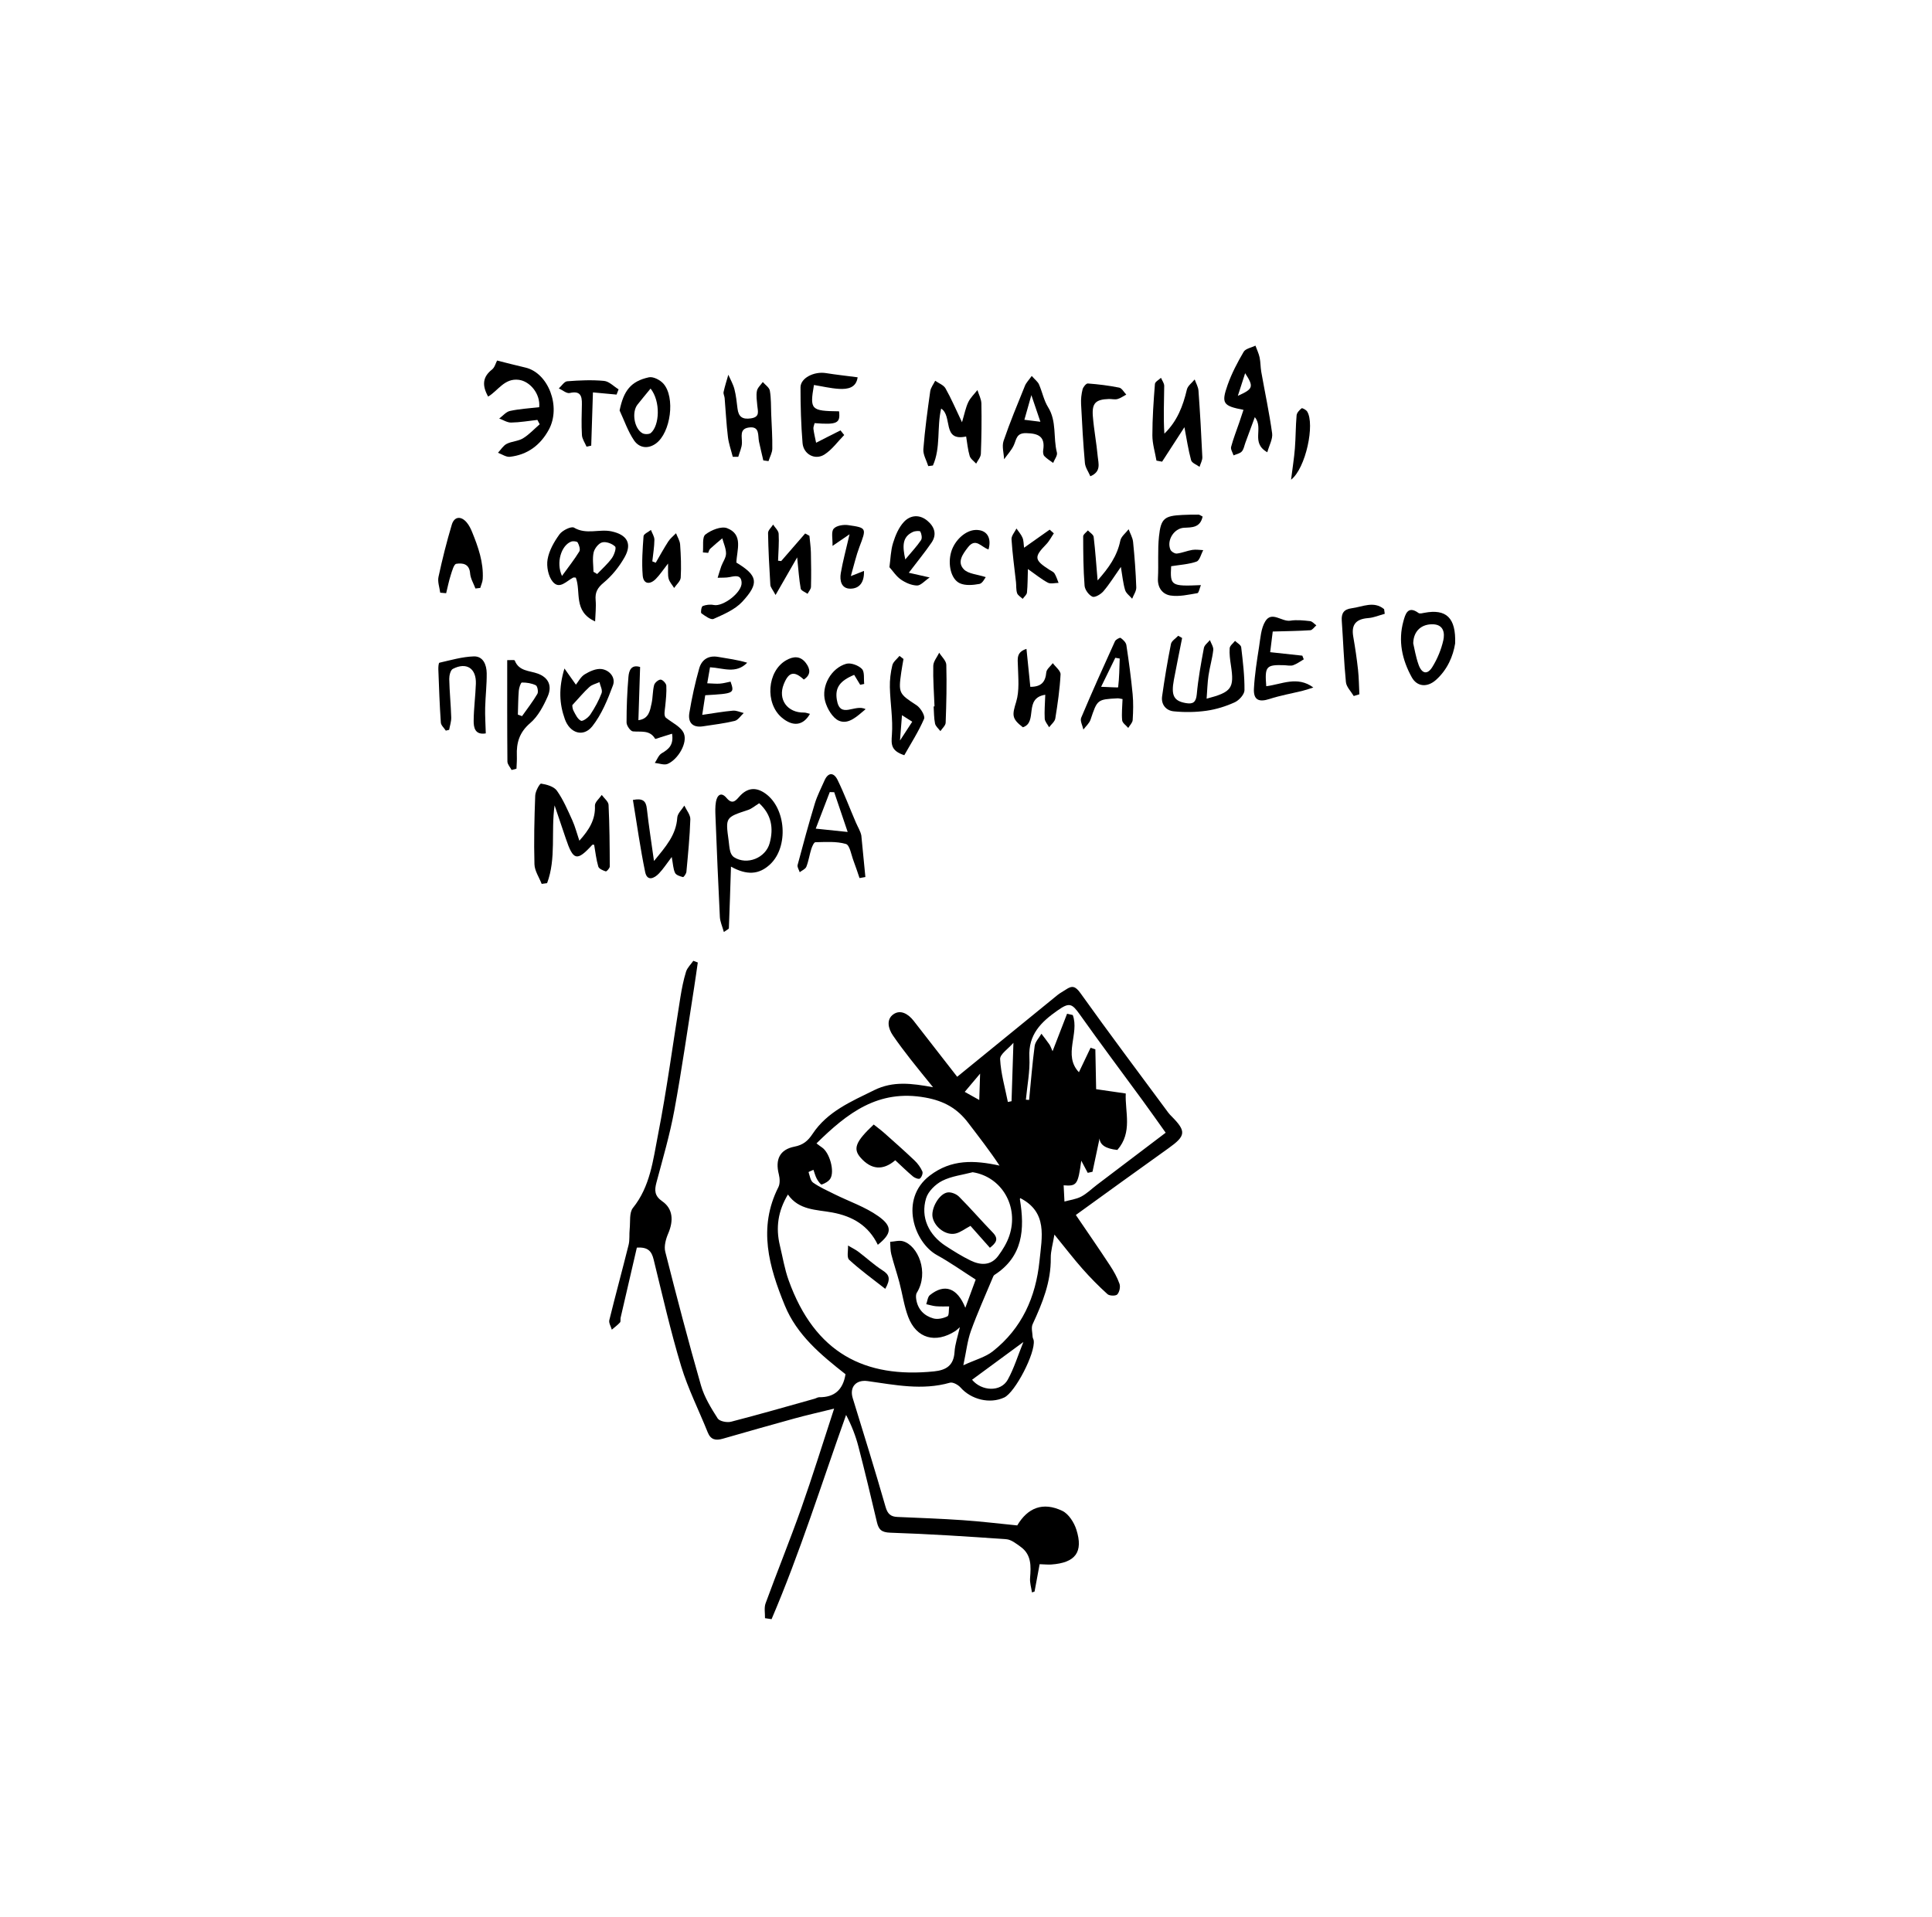 <?xml version="1.0" encoding="UTF-8"?> <svg xmlns="http://www.w3.org/2000/svg" id="_Слой_1" data-name="Слой 1" viewBox="0 0 778 772"> <path d="M340.48,553.48c-9.91-7.79-19.56-15.78-24.45-27.72-6.35-15.5-10.89-31.22-2.58-47.63,.72-1.42,.58-3.56,.17-5.2-1.5-5.93,.35-9.94,6.3-11.11,3.48-.68,5.41-2.3,7.28-5.12,5.97-9.02,15.52-13.04,24.81-17.62,7.59-3.75,15.05-2.77,23.72-1.19-3.38-4.19-6.27-7.67-9.04-11.23-2.45-3.15-4.87-6.33-7.12-9.62-1.94-2.83-2.73-6.47,.2-8.53,2.86-2.01,5.98-.14,8.12,2.6,5.96,7.67,11.93,15.34,17.56,22.57,13.27-10.82,26.84-21.9,40.43-32.95,1.02-.83,2.24-1.42,3.33-2.17,2.5-1.7,3.83-1.42,5.86,1.41,11.57,16.2,23.53,32.13,35.37,48.14,.39,.53,.86,1.02,1.33,1.49,6.03,6.06,5.78,7.87-1.24,12.87-12.4,8.83-24.72,17.79-37.3,26.87,4.71,6.93,9.29,13.54,13.7,20.26,1.54,2.34,2.96,4.84,3.88,7.47,.43,1.23-.02,3.34-.9,4.28-.62,.66-3.13,.6-3.92-.11-3.56-3.22-6.94-6.65-10.12-10.25-3.61-4.09-6.93-8.43-11.27-13.76-.66,4.01-1.5,6.7-1.47,9.37,.14,9.66-3.35,18.21-7.3,26.73-.65,1.4-.08,3.39,0,5.11,.02,.48,.36,.93,.43,1.42,.76,5.06-7.48,20.97-11.89,23-5.81,2.68-13.28,.82-17.57-4.03-.97-1.1-3.1-2.27-4.27-1.94-11.16,3.2-22.16,.88-33.16-.65-4.64-.64-7.37,2.39-5.98,6.89,4.49,14.58,9.02,29.15,13.23,43.82,.81,2.8,2.06,3.89,4.72,4.01,8.79,.39,17.58,.69,26.36,1.3,7.27,.5,14.52,1.38,21.93,2.11,4.24-7.14,10.36-9.58,18.15-5.86,2.55,1.22,4.74,4.67,5.66,7.56,2.89,9.09-.4,13.36-10.13,14.05-1.29,.09-2.6-.07-4.66-.13-.65,3.48-1.35,7.25-2.05,11.02-.35,.12-.7,.23-1.04,.35-.28-1.94-.92-3.91-.76-5.81,.38-4.78,.6-9.43-3.85-12.6-1.76-1.26-3.76-2.88-5.75-3.02-15.55-1.11-31.12-2.11-46.7-2.63-3.52-.12-4.66-1.24-5.37-4.21-2.4-10.19-4.83-20.37-7.46-30.5-1.11-4.29-2.73-8.45-4.96-12.72-9.87,27.64-18.56,55.48-30.01,82.26-.88-.13-1.77-.27-2.65-.4,.05-2-.41-4.2,.24-5.98,4.68-12.8,9.82-25.44,14.37-38.29,4.54-12.84,8.56-25.87,13.23-40.13-6.03,1.49-11.08,2.62-16.05,3.99-9.62,2.64-19.22,5.39-28.81,8.14-2.76,.79-4.82,.47-6.03-2.55-3.57-8.91-7.95-17.56-10.72-26.7-4.27-14.14-7.54-28.58-11.07-42.94-.79-3.2-2.15-5.11-6.76-4.78-2.14,9.22-4.34,18.7-6.53,28.2-.15,.64,.1,1.54-.26,1.94-.98,1.08-2.18,1.94-3.29,2.9-.36-1.28-1.28-2.71-1.01-3.83,2.49-10.13,5.25-20.2,7.77-30.33,.5-2.03,.21-4.25,.43-6.36,.31-2.9-.24-6.59,1.32-8.53,6.95-8.62,8.08-19.18,10.05-29.24,3.61-18.43,6.06-37.08,9.06-55.63,.56-3.45,1.23-6.9,2.26-10.23,.5-1.62,1.93-2.95,2.94-4.41,.6,.23,1.2,.45,1.8,.68-.48,3.3-.93,6.61-1.45,9.91-2.62,16.56-4.96,33.17-8,49.65-1.8,9.78-4.62,19.39-7.19,29.02-.86,3.22-.8,5.42,2.35,7.61,4.27,2.96,4.61,7.75,2.38,12.95-.96,2.24-1.75,5.12-1.19,7.35,4.56,18.01,9.26,36,14.38,53.85,1.35,4.7,4.06,9.11,6.73,13.29,.74,1.16,3.74,1.75,5.38,1.33,11.26-2.9,22.43-6.13,33.62-9.26,.64-.18,1.27-.61,1.89-.61,6.03,.06,9.54-2.88,10.57-9.19Zm46.03-18.94c-.78,.68-1.22,1.16-1.75,1.51-8.04,5.18-15.74,3.05-19.04-5.69-1.68-4.44-2.32-9.27-3.55-13.89-1.01-3.8-2.29-7.52-3.26-11.33-.41-1.59-.32-3.32-.45-4.98,1.72-.11,3.56-.68,5.13-.25,6.02,1.65,10.69,12.55,5.6,20.77-.42,.68-.36,1.78-.23,2.64,.62,4.05,3.2,6.65,6.92,7.69,1.71,.48,3.99-.04,5.64-.85,.71-.35,.5-2.59,.7-3.98-1.77-.02-3.55,.07-5.31-.08-1.32-.12-2.61-.54-3.92-.83,.47-1.25,.58-2.95,1.48-3.67,5.91-4.74,11.02-2.94,14.26,5.11,1.49-4.05,2.89-7.86,4.17-11.35-5.3-3.38-10.27-6.93-15.58-9.85-9.19-5.06-15.29-22.54-2.93-32.01,8.74-6.69,17.96-6.24,28.11-4.05-3.98-6.02-8.34-11.61-12.63-17.24-4.38-5.76-9.65-8.79-17.24-10.16-19.02-3.45-31.43,6.26-43.84,18.46,1.14,.85,1.62,1.25,2.15,1.59,3.09,1.97,5.31,9.67,3.39,12.66-.71,1.09-2.16,1.88-3.44,2.32-.37,.12-1.48-1.39-1.97-2.3-.6-1.13-.91-2.41-1.35-3.62-.69,.31-2,.83-1.97,.91,.49,1.48,.75,3.48,1.84,4.25,2.67,1.87,5.71,3.22,8.65,4.68,5.89,2.92,12.3,5.07,17.59,8.82,5.9,4.18,5.38,7.06-.19,11.53-3.74-7.7-10.05-11.48-18.37-13.02-6.32-1.17-13.41-.85-17.83-7.23-4.04,6.69-4.95,13.42-3.24,20.53,1.13,4.68,1.9,9.49,3.52,13.99,10.58,29.49,30.84,39.53,58.53,36.72,4.86-.49,7.94-2.34,8.28-7.79,.2-3.24,1.34-6.42,2.14-10Zm43.19-126.25c.76,.17,1.52,.34,2.29,.52,2.78,7.42-4.02,16.15,2.48,23.04,1.58-3.31,3.14-6.58,4.7-9.86,.64,.21,1.28,.42,1.92,.63,.11,5.54,.22,11.07,.32,16.06,4.51,.66,7.85,1.14,11.92,1.73-.34,7.41,2.84,15.63-3.38,22.74q-6.95-.71-7.16-4.65c-.75,3.54-1.8,8.49-2.85,13.44l-1.92,.43c-.99-1.86-1.97-3.71-2.6-4.89-1.33,9.62-1.76,10.34-7.1,9.92,.11,2.23,.22,4.38,.33,6.53,2.26-.63,4.71-.92,6.74-1.99,2.31-1.22,4.25-3.16,6.36-4.76,9.05-6.87,18.11-13.73,27.66-20.97-3.27-4.58-6.3-8.9-9.41-13.15-8.4-11.49-16.95-22.87-25.18-34.48-3.24-4.58-4.3-4.86-8.96-1.6-6.64,4.65-11.81,9.7-11.33,18.84,.29,5.66-.89,11.39-1.41,17.09,.43,.03,.87,.06,1.3,.09,.71-7.24,1.27-14.49,2.23-21.7,.23-1.74,1.78-3.3,2.73-4.95,1.08,1.43,2.19,2.83,3.21,4.31,.44,.64,.67,1.42,1.27,2.73,2.11-5.44,3.98-10.27,5.85-15.11Zm-18.84,74.24s-.19,.27-.15,.55c1.97,11.95,1.27,22.99-10.25,30.4-.37,.23-.56,.79-.75,1.24-2.95,7.09-6.13,14.1-8.73,21.32-1.42,3.95-1.86,8.26-3.05,13.83,4.87-2.24,8.88-3.27,11.85-5.61,11.7-9.24,17.33-21.76,18.82-36.46,.99-9.69,3.32-19.57-7.76-25.26Zm-19.17-10.41c-4.12,1.09-8.54,1.57-12.26,3.46-2.73,1.38-5.67,4.25-6.51,7.06-2.29,7.63,1.04,14.76,7.99,19.24,3.21,2.07,6.47,4.12,9.9,5.79,4.04,1.97,8.2,2.17,11.19-1.89,1.81-2.45,3.48-5.19,4.44-8.05,3.99-11.87-3.12-23.79-14.75-25.61Zm20.41,68.39c-7.53,5.54-14.11,10.37-20.66,15.19,3.83,4.64,11.56,5.06,14.38-.03,2.52-4.55,4.05-9.65,6.28-15.15Zm-6.24-96.68c.49-.1,.99-.21,1.48-.31,.25-7.62,.49-15.23,.76-23.52-2.08,2.42-5.46,4.58-5.36,6.56,.29,5.79,1.98,11.52,3.12,17.27Zm-11.18-11.42c-2.53,3-4.11,4.88-6.19,7.35,2.29,1.28,3.96,2.22,5.85,3.27,.11-3.54,.2-6.28,.34-10.61Z"></path> <path d="M223.33,324.35c-1.51,10.67,.72,21.33-3.02,31.35-.73,.1-1.46,.2-2.18,.3-1.02-2.63-2.83-5.24-2.91-7.9-.26-9.22-.04-18.47,.31-27.69,.06-1.72,1.81-4.89,2.37-4.8,2.26,.35,5.16,1.16,6.35,2.84,2.56,3.61,4.34,7.8,6.19,11.87,1.15,2.52,1.83,5.25,2.86,8.28,3.9-4.34,6.53-8.46,6.27-14.11-.06-1.4,1.78-2.88,2.75-4.32,.95,1.33,2.67,2.63,2.74,4,.4,8.25,.46,16.52,.49,24.79,0,.71-1.28,2.1-1.6,2-1.13-.36-2.75-1.03-3.02-1.93-.84-2.83-1.15-5.81-1.67-8.77-.15,0-.61-.15-.75,0-6.19,6.77-7.68,6.41-10.68-2.57-1.49-4.45-3-8.89-4.51-13.33Z"></path> <path d="M239.65,250.29c-8.92-4.07-5.58-11.86-7.77-17.64-.44-.01-.81-.14-1.06-.02-2.66,1.32-5.5,4.96-8.24,1.66-1.8-2.17-2.57-6.16-2.07-9.03,.62-3.56,2.64-7.1,4.82-10.09,1.15-1.57,4.72-3.31,5.82-2.66,4.96,2.95,10.17,.44,15.1,1.5,6.27,1.35,8.38,4.91,5.27,10.42-2.16,3.82-5.08,7.47-8.44,10.25-2.53,2.1-3.49,3.92-3.22,7.03,.24,2.83-.11,5.7-.21,8.56Zm-.65-19.99c.49,.3,.98,.6,1.47,.89,1.99-2.09,4.2-4.02,5.89-6.34,.96-1.31,1.93-4.14,1.34-4.73-1.2-1.19-3.65-2.08-5.21-1.67-1.45,.38-3.08,2.46-3.44,4.06-.55,2.47-.09,5.17-.06,7.78Zm-12.7,1.67c2.59-3.58,4.99-6.6,6.99-9.87,.49-.81-.08-2.57-.67-3.62-.27-.48-1.88-.63-2.65-.33-3.94,1.54-6.15,8.43-3.66,13.82Z"></path> <path d="M294.36,349.06c-.29,8.98-.53,16.89-.85,24.8-.01,.3-.72,.57-2.02,1.51-.64-2.32-1.52-4.18-1.61-6.08-.68-13.44-1.22-26.9-1.76-40.35-.08-1.99-.16-4.03,.18-5.98,.47-2.7,2.07-4.19,4.29-1.56,2.21,2.62,3.52,1.29,5.04-.46,3.11-3.59,6.62-4.15,10.55-1.37,8.4,5.93,9.43,21.5,1.96,28.53-4.49,4.22-9.39,4.48-15.77,.95Zm11.34-25.53c-1.7,1.05-2.97,2.19-4.45,2.68-9.11,3.01-9.13,2.96-7.84,12.31,.2,1.48,.27,2.99,.66,4.42,.23,.85,.77,1.84,1.48,2.29,5.22,3.36,12.78,.37,14.4-5.69,1.62-6.02,.74-11.46-4.24-16.03Z"></path> <path d="M500.75,165.07c-8.24-1.58-9.03-2.57-6.41-10.01,1.64-4.65,3.97-9.1,6.47-13.36,.77-1.31,3.12-1.68,4.75-2.49,.58,1.59,1.33,3.13,1.68,4.77,.4,1.9,.33,3.9,.67,5.82,1.46,8.25,3.23,16.45,4.37,24.73,.31,2.27-1.17,4.79-1.95,7.62-6.82-3.89-1.31-9.59-5.02-14.15-1.39,3.77-2.59,7.04-3.8,10.31-.45,1.21-.65,2.66-1.46,3.54-.76,.83-2.18,1.06-3.31,1.56-.36-1.15-1.24-2.44-.98-3.43,.89-3.35,2.19-6.6,3.31-9.89,.56-1.64,1.1-3.3,1.67-5.02Zm-2.28-5.65c6.25-2.78,6.47-3.65,2.94-9.11-.98,3.03-1.78,5.52-2.94,9.11Z"></path> <path d="M216.41,169.12c-3.52,.39-7.04,1.01-10.57,1.07-1.59,.03-3.2-1.05-4.81-1.62,1.44-1.06,2.75-2.71,4.34-3.06,3.86-.83,7.84-1.05,11.76-1.51,.54-5.35-3.69-10.44-8.19-11.02-5.82-.75-8.32,4.35-12.37,6.75-2.49-4.47-2.28-7.89,1.57-10.91,1.08-.85,1.48-2.57,2.03-3.61,3.56,.89,7.45,1.92,11.37,2.82,9.28,2.13,14.49,15.78,9.47,25.01-3.39,6.24-8.58,10.13-15.68,10.94-1.52,.17-3.2-1.04-4.8-1.62,1.15-1.23,2.1-2.86,3.51-3.59,2.03-1.05,4.65-1.05,6.57-2.23,2.47-1.51,4.5-3.74,6.72-5.66-.31-.59-.62-1.18-.93-1.77Z"></path> <path d="M485.89,281.4c10.15-2.65,11.18-4.23,9.8-13.38-.35-2.29-.68-4.65-.51-6.94,.08-1.04,1.4-1.98,2.16-2.96,.86,.85,2.37,1.62,2.48,2.56,.68,5.75,1.38,11.55,1.32,17.32-.02,1.68-2.17,4.06-3.93,4.86-3.58,1.63-7.49,2.85-11.38,3.4-4.34,.61-8.84,.67-13.2,.23-3.06-.3-5.13-2.73-4.66-6.05,.99-7.05,2.17-14.09,3.56-21.07,.25-1.25,1.91-2.21,2.92-3.31l1.58,.9c-1.11,5.61-2.26,11.21-3.32,16.84-1.19,6.35-.02,8.54,4.84,9.38,2.84,.49,4.08-.31,4.38-3.56,.57-6.26,1.71-12.47,2.87-18.66,.22-1.16,1.58-2.11,2.42-3.16,.48,1.34,1.49,2.74,1.35,4.01-.39,3.45-1.41,6.83-1.92,10.28-.43,2.9-.49,5.86-.76,9.33Z"></path> <path d="M389.07,175.8c-9.86,2.13-5.34-8.26-10.08-11.24-1.78,7.63-.1,15.77-3.32,22.93-.62,.08-1.25,.16-1.87,.24-.7-2.28-2.14-4.62-1.97-6.84,.6-7.78,1.67-15.54,2.76-23.27,.21-1.49,1.31-2.85,2-4.26,1.42,1,3.37,1.69,4.15,3.05,2.26,3.96,4.05,8.2,6.65,13.65,1.01-3.37,1.47-5.86,2.52-8.07,.86-1.81,2.44-3.28,3.69-4.89,.56,1.81,1.56,3.61,1.6,5.43,.13,6.74,.05,13.5-.21,20.24-.05,1.35-1.24,2.65-1.9,3.97-.9-1.02-2.25-1.91-2.61-3.1-.75-2.53-.98-5.21-1.42-7.83Z"></path> <path d="M346.12,353.64c-.8-2.31-1.53-4.65-2.41-6.93-.92-2.4-1.5-6.33-3.06-6.79-3.84-1.13-8.16-.77-12.29-.71-.58,0-1.33,1.69-1.65,2.71-.75,2.37-1.09,4.87-2,7.17-.37,.94-1.75,1.48-2.67,2.2-.31-.98-1.08-2.08-.85-2.92,2.2-8.3,4.46-16.59,6.95-24.8,.96-3.15,2.53-6.12,3.85-9.16,1.55-3.55,3.82-3.28,5.28-.31,2.75,5.6,4.92,11.49,7.41,17.23,.79,1.81,1.85,3.51,2.17,5.18,.54,5.57,1.09,11.14,1.63,16.71l-2.36,.43Zm-17.63-19.9c4.87,.51,8.36,.87,12.86,1.34-2.02-5.97-3.72-10.99-5.42-16.01-.6-.02-1.19-.03-1.79-.05-1.77,4.61-3.54,9.22-5.65,14.72Z"></path> <path d="M476.94,172.09c-3.08,4.75-6.02,9.3-8.97,13.85-.76-.14-1.52-.28-2.27-.42-.58-3.4-1.65-6.79-1.65-10.19,0-6.9,.49-13.82,1.03-20.7,.07-.88,1.59-1.64,2.44-2.46,.45,1.09,1.31,2.18,1.3,3.26-.07,6.38-.35,12.75,.06,19.23,5.18-5.01,7.52-11.16,9.07-17.78,.36-1.51,2.06-2.71,3.14-4.05,.53,1.51,1.42,2.99,1.53,4.52,.64,8.9,1.15,17.82,1.55,26.74,.06,1.29-.73,2.62-1.12,3.94-1.18-.88-3.1-1.55-3.4-2.67-1.16-4.23-1.79-8.61-2.69-13.27Z"></path> <path d="M270.65,295.5c-1.91,.6-3.26,1.03-4.62,1.44-.76,.23-2.1,.79-2.21,.61-2.18-3.68-5.69-2.66-8.96-2.98-1-.1-2.54-2.31-2.55-3.56-.01-6.14,.24-12.3,.76-18.42,.2-2.38,1.04-5.1,4.7-3.95-.23,7.13-.46,14.13-.69,21.42,4.21-.52,4.67-3.82,5.31-6.76,.53-2.42,.4-4.99,1.02-7.38,.25-.95,1.72-2.21,2.62-2.2,.81,.01,2.24,1.52,2.29,2.43,.15,2.75-.16,5.55-.44,8.31-.18,1.79-.61,3.56,.17,4.52,2.53,2.08,6.17,3.68,7.31,6.35,1.64,3.83-2.3,10.5-6.47,12.32-1.41,.62-3.45-.21-5.2-.38,.91-1.33,1.52-3.15,2.78-3.88,2.76-1.62,4.88-3.29,4.17-7.89Z"></path> <path d="M512.52,254.36c-.32,2.53-.64,5.11-1.03,8.31,4.57,.49,8.75,.95,12.94,1.4,.2,.49,.39,.99,.59,1.48-1.42,.82-2.76,1.84-4.27,2.37-1.03,.36-2.3,.05-3.47,0-7.41-.26-8.02,.41-7.37,8.46,6.22-.76,12.48-4.27,18.96,.51-1.39,.44-2.77,.94-4.18,1.29-4.48,1.12-9.07,1.91-13.45,3.33-4.34,1.41-6.54,.41-6.29-4.22,.31-5.62,1.19-11.22,2.07-16.79,.55-3.49,.75-7.4,2.5-10.26,2.62-4.27,6.62,.27,10.07-.26,2.59-.4,5.32-.11,7.96,.18,.89,.1,1.69,1.11,2.53,1.7-.81,.69-1.58,1.91-2.43,1.97-4.78,.32-9.57,.36-15.13,.52Z"></path> <path d="M263.37,346.75c4.71-5.74,8.92-10.45,9.36-17.45,.11-1.67,1.86-3.23,2.85-4.84,.85,1.84,2.46,3.7,2.41,5.51-.22,7.06-.93,14.12-1.58,21.16-.07,.78-1.09,2.19-1.37,2.12-1.17-.29-2.75-.78-3.19-1.67-.77-1.57-.8-3.5-1.35-6.42-2.04,2.68-3.4,4.81-5.11,6.6-1.94,2.05-4.78,3.33-5.59-.55-1.97-9.51-3.29-19.15-4.93-29.03,3.97-.76,5.27,.37,5.62,3.57,.74,6.68,1.8,13.33,2.86,20.99Z"></path> <path d="M345.36,151.96c-.57,4.23-3.96,4.87-7.5,4.66-3.39-.2-6.74-1.02-10.09-1.56-1.72,9.99-1.23,10.46,10.11,10.6,.58,4.8-.76,5.47-9.84,4.76-.17,.76-.58,1.57-.48,2.32,.24,1.88,.71,3.72,1.08,5.58,1.53-.78,3.06-1.57,4.6-2.35,1.74-.88,3.48-1.75,5.22-2.63l1.49,1.87c-2.63,2.67-4.89,5.9-7.97,7.86-3.78,2.4-8.43-.12-8.8-4.63-.61-7.45-.83-14.95-.82-22.42,0-3.79,5.46-6.52,10.26-5.75,3.98,.64,7.99,1.07,12.74,1.69Z"></path> <path d="M585.96,259.23c-.8,4.96-3.04,10.44-7.7,14.61-3.5,3.12-7.62,2.81-9.77-1.09-3.88-7.03-5.55-14.65-3.34-22.58,.73-2.61,1.69-6.5,6.09-3.27,.5,.37,1.58,.06,2.36-.09,8.76-1.66,12.76,1.96,12.37,12.42Zm-16.87-.14c.46,1.92,1,5.37,2.15,8.6,1.32,3.71,3.56,4.17,5.55,.95,2.03-3.28,3.6-7.05,4.43-10.81,.6-2.75,.2-6.24-4.13-6.39-4.49-.15-7.87,2.51-8,7.64Z"></path> <path d="M415.47,151.42c1.36,1.54,2.45,2.33,2.92,3.4,1.33,3.02,1.95,6.44,3.67,9.19,3.56,5.71,1.99,12.25,3.55,18.26,.31,1.18-.97,2.78-1.52,4.18-1.2-.9-2.53-1.69-3.55-2.76-.47-.5-.58-1.6-.46-2.37,.87-5.48-1.85-6.75-6.82-6.87-3.96-.1-3.92,2.42-4.98,4.8-.93,2.08-2.6,3.83-3.94,5.72-.11-2.48-.95-5.2-.21-7.39,2.56-7.51,5.63-14.85,8.61-22.22,.5-1.23,1.53-2.25,2.73-3.94Zm-2.96,17.65c2.2,.27,3.83,.48,6.45,.8-1.28-3.78-2.24-6.6-3.64-10.73-1.15,4.08-1.9,6.71-2.81,9.93Z"></path> <path d="M307.38,185.44c-.58-2.51-1.19-5-1.73-7.52-.54-2.55,.42-6.39-4.13-5.73-3.86,.56-2.67,3.69-2.75,6.28-.05,1.85-.96,3.68-1.48,5.52-.74,0-1.47,0-2.21,0-.68-2.69-1.64-5.34-1.96-8.06-.63-5.19-.88-10.42-1.32-15.63-.07-.82-.59-1.69-.42-2.43,.51-2.34,1.25-4.63,1.91-6.94,.84,1.92,1.93,3.78,2.45,5.78,.66,2.56,.93,5.23,1.25,7.86,.41,3.25,1.9,4.43,5.34,3.94,3.78-.54,2.84-2.82,2.63-5.11-.18-1.98-.52-4.03-.16-5.94,.24-1.3,1.54-2.41,2.37-3.6,.99,1.15,2.62,2.2,2.84,3.49,.54,3.08,.43,6.27,.55,9.42,.19,4.64,.51,9.28,.44,13.92-.02,1.68-1,3.35-1.53,5.03-.7-.1-1.39-.19-2.09-.29Z"></path> <path d="M206.02,310.12c-.59-1.14-1.68-2.27-1.69-3.41-.12-13.54-.08-27.08-.08-40.83,1.27,.04,2.89-.2,3.03,.14,1.69,4.38,5.91,4.04,9.31,5.29,4.18,1.54,5.89,4.84,3.95,9.21-1.72,3.88-3.89,8.02-7.02,10.69-4.35,3.71-5.6,7.92-5.39,13.14,.07,1.75-.09,3.5-.15,5.25-.65,.17-1.3,.34-1.95,.52Zm2.54-22.29c.55,.2,1.11,.4,1.66,.6,2.1-2.97,4.35-5.86,6.18-8.98,.47-.81,.03-3.12-.64-3.45-1.67-.82-3.71-1.13-5.6-1.11-.45,0-1.15,2.11-1.25,3.28-.26,3.21-.26,6.44-.37,9.66Z"></path> <path d="M484.29,208.04c-.99,4.56-4.34,4.36-7.49,4.52-3.99,.2-7.08,5.01-5.49,8.81,.33,.78,1.76,1.67,2.58,1.58,2.11-.23,4.14-1.13,6.24-1.47,1.43-.23,2.93,.04,4.4,.09-.88,1.6-1.42,4.16-2.7,4.61-3.22,1.13-6.78,1.31-10.22,1.87-.45,7.86-.04,8.15,11.98,7.61-.55,1.34-.84,3.14-1.41,3.24-3.58,.6-7.34,1.49-10.83,.95-3.17-.49-5.27-3.07-5.06-6.96,.3-5.6-.17-11.27,.42-16.83,.76-7.28,2.21-8.31,9.44-8.66,2.15-.11,4.31-.14,6.47-.13,.43,0,.86,.39,1.66,.78Z"></path> <path d="M451.35,228.36c-2.58,3.67-4.57,6.91-7.01,9.77-1.03,1.21-3.42,2.63-4.42,2.19-1.47-.64-3.05-2.81-3.17-4.43-.51-6.6-.55-13.25-.56-19.87,0-.8,1.23-1.59,1.89-2.39,.81,.87,2.21,1.66,2.33,2.61,.67,5.56,1.04,11.15,1.59,17.53,4.47-5.03,7.88-9.8,9.14-16.03,.34-1.68,2.19-3.06,3.35-4.58,.62,1.69,1.61,3.35,1.79,5.08,.62,6.09,1.08,12.21,1.29,18.33,.05,1.5-1.08,3.05-1.66,4.57-.98-1.16-2.44-2.17-2.84-3.5-.83-2.77-1.09-5.71-1.7-9.29Z"></path> <path d="M452.05,281.56c-1.23-.21-1.56-.32-1.88-.31-8.35,.44-8.28,.46-11.01,8.58-.5,1.49-1.9,2.68-2.89,4.01-.34-1.6-1.41-3.51-.89-4.75,4.35-10.35,8.96-20.58,13.6-30.8,.32-.71,1.98-1.59,2.29-1.37,.98,.7,2.14,1.8,2.31,2.89,1,6.55,1.88,13.13,2.52,19.73,.33,3.46,.24,6.98,.02,10.46-.07,1.09-1.16,2.12-1.79,3.18-.85-1.02-2.33-1.97-2.44-3.06-.28-2.76,.06-5.58,.15-8.55Zm-8.65-4.95c3.12,.1,6.85,.37,6.87,.2,.46-3.83,.5-7.71,.63-11.58-.59-.1-1.19-.2-1.78-.3-1.69,3.46-3.38,6.92-5.71,11.68Z"></path> <path d="M284.79,275.2c2.19,.07,3.68,.25,5.15,.13,1.43-.11,2.84-.52,4.25-.8,1.63,4.73,1.5,4.8-10.2,5.48-.34,2.24-.7,4.58-1.21,7.91,4.65-.67,8.5-1.36,12.37-1.7,1.41-.12,2.89,.61,4.34,.95-1.21,1.1-2.26,2.85-3.66,3.19-4.18,1.02-8.48,1.51-12.74,2.17-4.26,.66-6.13-1.62-5.49-5.44,1-6.02,2.3-12.02,3.97-17.9,.99-3.48,3.66-5.32,7.63-4.62,3.9,.69,7.83,1.16,11.69,2.35-4.54,4.63-9.68,2.12-14.97,1.83-.35,2-.68,3.91-1.12,6.44Z"></path> <path d="M283.05,222.47c.27-2.48-.37-6.1,1-7.18,2.28-1.8,6.43-3.47,8.76-2.56,6.64,2.59,3.88,8.86,3.72,13.85,8.58,5.2,9.33,8.24,2.4,15.75-2.95,3.19-7.48,5.1-11.58,6.94-1.12,.5-3.42-1.19-4.9-2.26-.38-.28,0-2.72,.52-2.92,1.35-.53,3.05-.72,4.48-.42,3.7,.76,11.35-5.03,11.19-8.96-.13-3.29-2.47-2.76-4.76-2.29-1.58,.33-3.26,.2-4.89,.28,.49-1.55,.92-3.12,1.47-4.65,.62-1.71,1.89-3.37,1.91-5.07,.02-2.05-.96-4.11-1.51-6.16-1.64,1.39-3.31,2.75-4.88,4.21-.42,.38-.54,1.09-.8,1.64-.71-.06-1.41-.12-2.12-.18Z"></path> <path d="M191.45,237.01c-.75-2.02-1.99-4.01-2.14-6.08-.29-3.91-3.06-4.25-5.58-3.85-.96,.15-1.68,2.87-2.21,4.52-.77,2.39-1.25,4.87-1.86,7.32-.8-.07-1.6-.14-2.39-.21-.27-2.13-1.12-4.39-.69-6.37,1.52-7.06,3.28-14.09,5.35-21.01,.99-3.33,3.7-3.62,5.99-.93,.95,1.11,1.64,2.51,2.2,3.89,2.46,6.06,4.64,12.21,4.27,18.9-.07,1.22-.66,2.4-1,3.6l-1.91,.23Z"></path> <path d="M413.35,261.34c.56,5.53,1.05,10.41,1.55,15.29,4.52,0,6.09-2.04,6.43-5.82,.12-1.31,1.71-2.48,2.63-3.72,1.1,1.52,3.19,3.09,3.12,4.54-.31,5.94-1.17,11.86-2.12,17.74-.21,1.28-1.63,2.37-2.49,3.54-.62-1.15-1.7-2.28-1.77-3.46-.17-3.05,.11-6.12,.22-9.63-8.87,1.36-2.83,11.07-9.01,13.1-4.65-3.54-4.29-5.02-2.7-10.26,1.36-4.48,.82-9.61,.69-14.44-.08-2.85-.71-5.55,3.45-6.88Z"></path> <path d="M195.62,295.38c-4.31,.72-4.91-2.3-4.88-5.09,.04-4.97,.72-9.92,.89-14.89,.22-6.21-3.77-8.85-9.27-6-.96,.5-1.48,2.69-1.45,4.09,.11,5.14,.64,10.27,.8,15.42,.05,1.67-.54,3.35-.84,5.03-.45,.11-.9,.22-1.34,.33-.7-1.09-1.93-2.13-2.01-3.26-.49-7.09-.74-14.2-1-21.31-.04-.96,.08-2.7,.42-2.78,4.58-1.04,9.2-2.4,13.84-2.55,3.82-.12,5.16,3.42,5.21,6.75,.06,4.63-.5,9.27-.62,13.91-.08,3.27,.15,6.55,.25,10.36Z"></path> <path d="M249.51,165.31c1.62-7.92,4.49-11.76,11.81-13.35,1.71-.37,4.49,1.06,5.8,2.53,4.91,5.48,2.98,19.79-2.98,24.13-3.29,2.39-6.78,1.72-8.79-1.22-2.5-3.66-3.95-8.03-5.85-12.09Zm12.47-8.81c-1.97,2.41-3.67,4.42-5.29,6.49-2.37,3.04-1.31,9.64,2.02,11.5,.87,.49,2.72,.47,3.4-.12,3.48-3.04,3.98-12.69-.13-17.87Z"></path> <path d="M227.3,269.24c2.02,2.86,3.27,4.62,4.61,6.52,.93-1.14,1.93-3.18,3.57-4.18,2-1.22,4.64-2.41,6.8-2.11,3.23,.44,5.7,3.45,4.56,6.54-2.13,5.75-4.56,11.71-8.29,16.46-3.63,4.61-9.07,2.84-11.08-2.8-2.21-6.17-2.6-12.44-.17-20.43Zm3.16,14.77s-.02,1.26,.49,2.24c.78,1.51,1.65,3.4,3,4.03,.74,.35,2.96-1.27,3.77-2.49,1.8-2.7,3.4-5.61,4.54-8.63,.45-1.19-.53-2.93-.86-4.42-1.37,.63-3,.97-4.05,1.94-2.27,2.08-4.25,4.47-6.88,7.32Z"></path> <path d="M314.59,225.96c3.21-3.7,6.43-7.4,9.64-11.1,.57,.31,1.15,.62,1.72,.94,.2,2.22,.53,4.43,.59,6.65,.11,4.62,.16,9.25,.04,13.88-.02,.96-.9,1.89-1.38,2.83-.96-.69-2.61-1.26-2.76-2.1-.67-3.71-.9-7.5-1.43-12.57-3.03,5.27-5.59,9.73-8.7,15.15-1.17-2.2-2.04-3.12-2.1-4.08-.43-6.95-.8-13.91-.92-20.87-.02-1.13,1.33-2.27,2.04-3.41,.78,1.23,2.16,2.43,2.23,3.7,.21,3.6-.12,7.23-.24,10.85,.42,.05,.84,.09,1.26,.14Z"></path> <path d="M363.83,265.41c-.3,1.78-.65,3.56-.9,5.35-1.21,8.45-.91,8.67,6.18,13.3,1.6,1.05,3.52,4.25,3,5.47-2.24,5.18-5.34,9.98-7.96,14.64-5.41-1.79-5.28-4.38-4.99-8.2,.48-6.33-.67-12.76-.82-19.15-.07-2.96,.3-6.01,1-8.89,.34-1.4,1.88-2.51,2.88-3.76l1.62,1.25Zm-.61,22.64c-.26,3.25-.52,6.57-.8,10.2,1.74-2.66,3.32-5.1,4.93-7.57-1.54-.98-2.9-1.85-4.13-2.63Z"></path> <path d="M365.96,230.68c2.3,.52,4.72,1.07,8.41,1.9-2.06,1.39-3.59,3.27-5.08,3.24-2.21-.05-4.64-1.1-6.5-2.4-1.92-1.34-3.28-3.49-4.62-4.98,.45-3.27,.5-6.66,1.46-9.76,.94-3.03,2.28-6.26,4.4-8.51,2.56-2.72,6.24-3.11,9.44-.41,2.88,2.43,3.89,5.51,1.64,8.8-2.57,3.76-5.48,7.3-9.15,12.13Zm-1.41-5.36c2.7-3.23,4.73-5.36,6.34-7.78,.53-.79,.23-2.47-.28-3.44-.21-.39-2.12-.27-3.01,.15-4.33,2.03-4.21,5.68-3.05,11.07Z"></path> <path d="M413.93,229.19c-.12,3.57-.08,6.53-.38,9.46-.09,.9-1.12,1.7-1.72,2.54-.78-.75-1.95-1.38-2.25-2.29-.46-1.38-.29-2.96-.45-4.44-.63-5.76-1.44-11.5-1.8-17.27-.09-1.39,1.29-2.88,1.99-4.33,.84,1.23,1.88,2.38,2.44,3.72,.49,1.16,.42,2.54,.63,4.02,3.57-2.53,6.94-4.9,10.3-7.28,.56,.5,1.12,.99,1.68,1.49-1.01,1.47-1.82,3.13-3.05,4.39-5.01,5.14-4.9,6.34,1.33,10.32,.7,.45,1.6,.8,2,1.45,.71,1.16,1.11,2.51,1.63,3.79-1.45,0-3.18,.52-4.31-.08-2.61-1.39-4.93-3.31-8.03-5.49Z"></path> <path d="M269.03,226.95c-2.1,2.67-3.35,4.62-4.95,6.23-2.39,2.4-4.98,2.11-5.27-1.4-.43-5.24-.05-10.57,.34-15.83,.07-.9,1.94-1.67,2.97-2.51,.5,1.33,1.41,2.65,1.4,3.97-.03,2.9-.53,5.79-.84,8.69,.46,.18,.92,.36,1.38,.54,1.67-2.87,3.26-5.79,5.06-8.57,.81-1.25,2.06-2.21,3.11-3.3,.57,1.5,1.54,2.98,1.65,4.52,.31,4.44,.5,8.91,.24,13.34-.09,1.44-1.72,2.79-2.65,4.18-.76-1.23-1.85-2.38-2.21-3.72-.41-1.54-.17-3.26-.24-6.14Z"></path> <path d="M439.07,191.82c-.8-1.87-2.04-3.56-2.19-5.35-.7-7.91-1.15-15.84-1.54-23.76-.1-1.96,.13-4,.61-5.91,.24-.94,1.44-2.4,2.11-2.35,4.23,.32,8.47,.83,12.62,1.67,1.1,.22,1.91,1.83,2.86,2.8-1.17,.62-2.28,1.46-3.53,1.8-1.07,.29-2.31-.05-3.46-.02-5.32,.17-6.89,1.64-6.47,6.94,.43,5.43,1.48,10.82,1.97,16.25,.25,2.72,1.5,6.04-2.97,7.93Z"></path> <path d="M557.64,247.21c-2.23,.6-4.43,1.56-6.69,1.73-4.84,.37-6.86,2.56-6.01,7.45,.77,4.41,1.43,8.85,1.92,13.31,.36,3.29,.38,6.62,.55,9.93-.76,.23-1.51,.47-2.27,.7-1.1-1.87-2.96-3.66-3.15-5.61-.82-8.21-1.09-16.48-1.67-24.72-.21-3.03,.84-4.61,4-5.02,4.42-.58,8.88-3.07,13.05,.36,.09,.63,.17,1.25,.26,1.88Z"></path> <path d="M248.28,158.92c-2.88-.27-5.77-.53-9.51-.88-.24,7.51-.47,14.48-.69,21.45-.63,.13-1.26,.27-1.89,.4-.65-1.55-1.75-3.07-1.85-4.65-.25-4.14-.11-8.3-.02-12.46,.07-3.43-.68-5.47-4.9-4.49-1.25,.29-2.91-1.19-4.39-1.86,1.13-1,2.19-2.78,3.39-2.87,4.92-.38,9.92-.61,14.82-.15,2.04,.19,3.91,2.21,5.86,3.4-.27,.71-.55,1.41-.82,2.12Z"></path> <path d="M323.7,273.7c-3.94-3.62-6.1-3.08-8.09,1.88-2.45,6.12,1.44,11.53,8.16,11.41,.77-.01,1.54,.33,2.39,.52-2.71,4.78-6.87,5.27-11.31,1.53-6.89-5.8-5.94-18.73,1.73-23.11,2.9-1.66,5.71-1.86,7.95,1.11,1.83,2.43,2.05,4.74-.82,6.64Z"></path> <path d="M342.64,232.02c2.35-.92,3.6-1.42,5.27-2.08,.19,4.5-1.75,7.15-5.5,7.15-3.65,0-4.33-3.33-3.83-6.26,.8-4.7,2.07-9.32,3.53-15.65-2.65,1.81-4.1,2.81-6.86,4.69,.09-2.94-.6-5.62,.44-6.89,1.03-1.27,3.89-1.75,5.79-1.49,7.62,1.08,7.49,1.2,4.58,8.85-1.32,3.49-2.13,7.17-3.43,11.67Z"></path> <path d="M348.57,285.63c-3.53,2.97-6.86,6.24-10.67,4.68-2.57-1.05-4.81-4.87-5.62-7.87-1.68-6.15,2.5-13.4,8.48-15.09,1.84-.52,4.92,.61,6.32,2.06,1.16,1.19,.68,3.97,.93,6.05l-1.62,.34c-.81-1.34-1.62-2.68-2.42-4-5.84,2.43-7.73,5.22-7,9.92,1.26,8.14,7.28,1.6,11.61,3.91Z"></path> <path d="M398.08,221.29c-2.93-.87-5.15-4.94-8.32-.82-2.19,2.84-4.39,5.95-1.64,8.82,1.78,1.86,5.36,2.01,8.83,3.15-.38,.45-1.28,2.5-2.53,2.74-2.57,.48-5.68,.76-7.92-.27-3.62-1.68-4.88-7.72-3.48-12.57,1.38-4.75,5.74-8.72,9.76-8.89,4.4-.19,6.67,2.87,5.29,7.85Z"></path> <path d="M376.32,284.5c-.21-5.45-.63-10.91-.5-16.35,.04-1.77,1.55-3.51,2.39-5.26,1,1.63,2.82,3.23,2.86,4.89,.21,7.76,.03,15.53-.26,23.29-.04,1.16-1.38,2.27-2.12,3.4-.75-1.01-1.93-1.94-2.16-3.06-.46-2.24-.4-4.59-.56-6.89,.12,0,.23-.01,.35-.02Z"></path> <path d="M519.9,193.21c.61-4.9,1.24-8.74,1.54-12.61,.35-4.43,.3-8.9,.69-13.33,.09-1.03,1.14-2.12,2.02-2.83,.25-.2,1.79,.61,2.22,1.28,3.19,5-.49,22.84-6.47,27.49Z"></path> <path d="M360.52,467.3c-4.96,4.25-9.67,3.79-13.89-.95-3.24-3.63-2.19-6.48,5.21-13.44,1.42,1.14,2.97,2.27,4.39,3.54,4.07,3.62,8.14,7.22,12.08,10.97,1.29,1.23,2.41,2.78,3.12,4.4,.32,.72-.3,2.33-1,2.85-.47,.36-2.05-.22-2.76-.82-2.39-2-4.62-4.2-7.16-6.55Z"></path> <path d="M356.49,519.1c-5.19-4.08-10.12-7.63-14.55-11.72-1.03-.95-.34-3.76-.45-5.72,1.41,.83,2.9,1.54,4.2,2.51,3.28,2.47,6.31,5.32,9.76,7.52,2.67,1.7,3.32,3.37,1.03,7.41Z"></path> <path d="M398.63,502.56c-2.76-3.11-5.33-6-7.83-8.83-2.25,1.2-3.98,2.59-5.94,3.07-3.83,.94-8.35-2.38-9.28-6.38-.83-3.54,2.56-9.67,6.03-10.16,1.45-.2,3.51,.63,4.58,1.71,4.66,4.67,8.97,9.69,13.57,14.42,2.55,2.62,1.36,4.19-1.13,6.16Z"></path> </svg> 